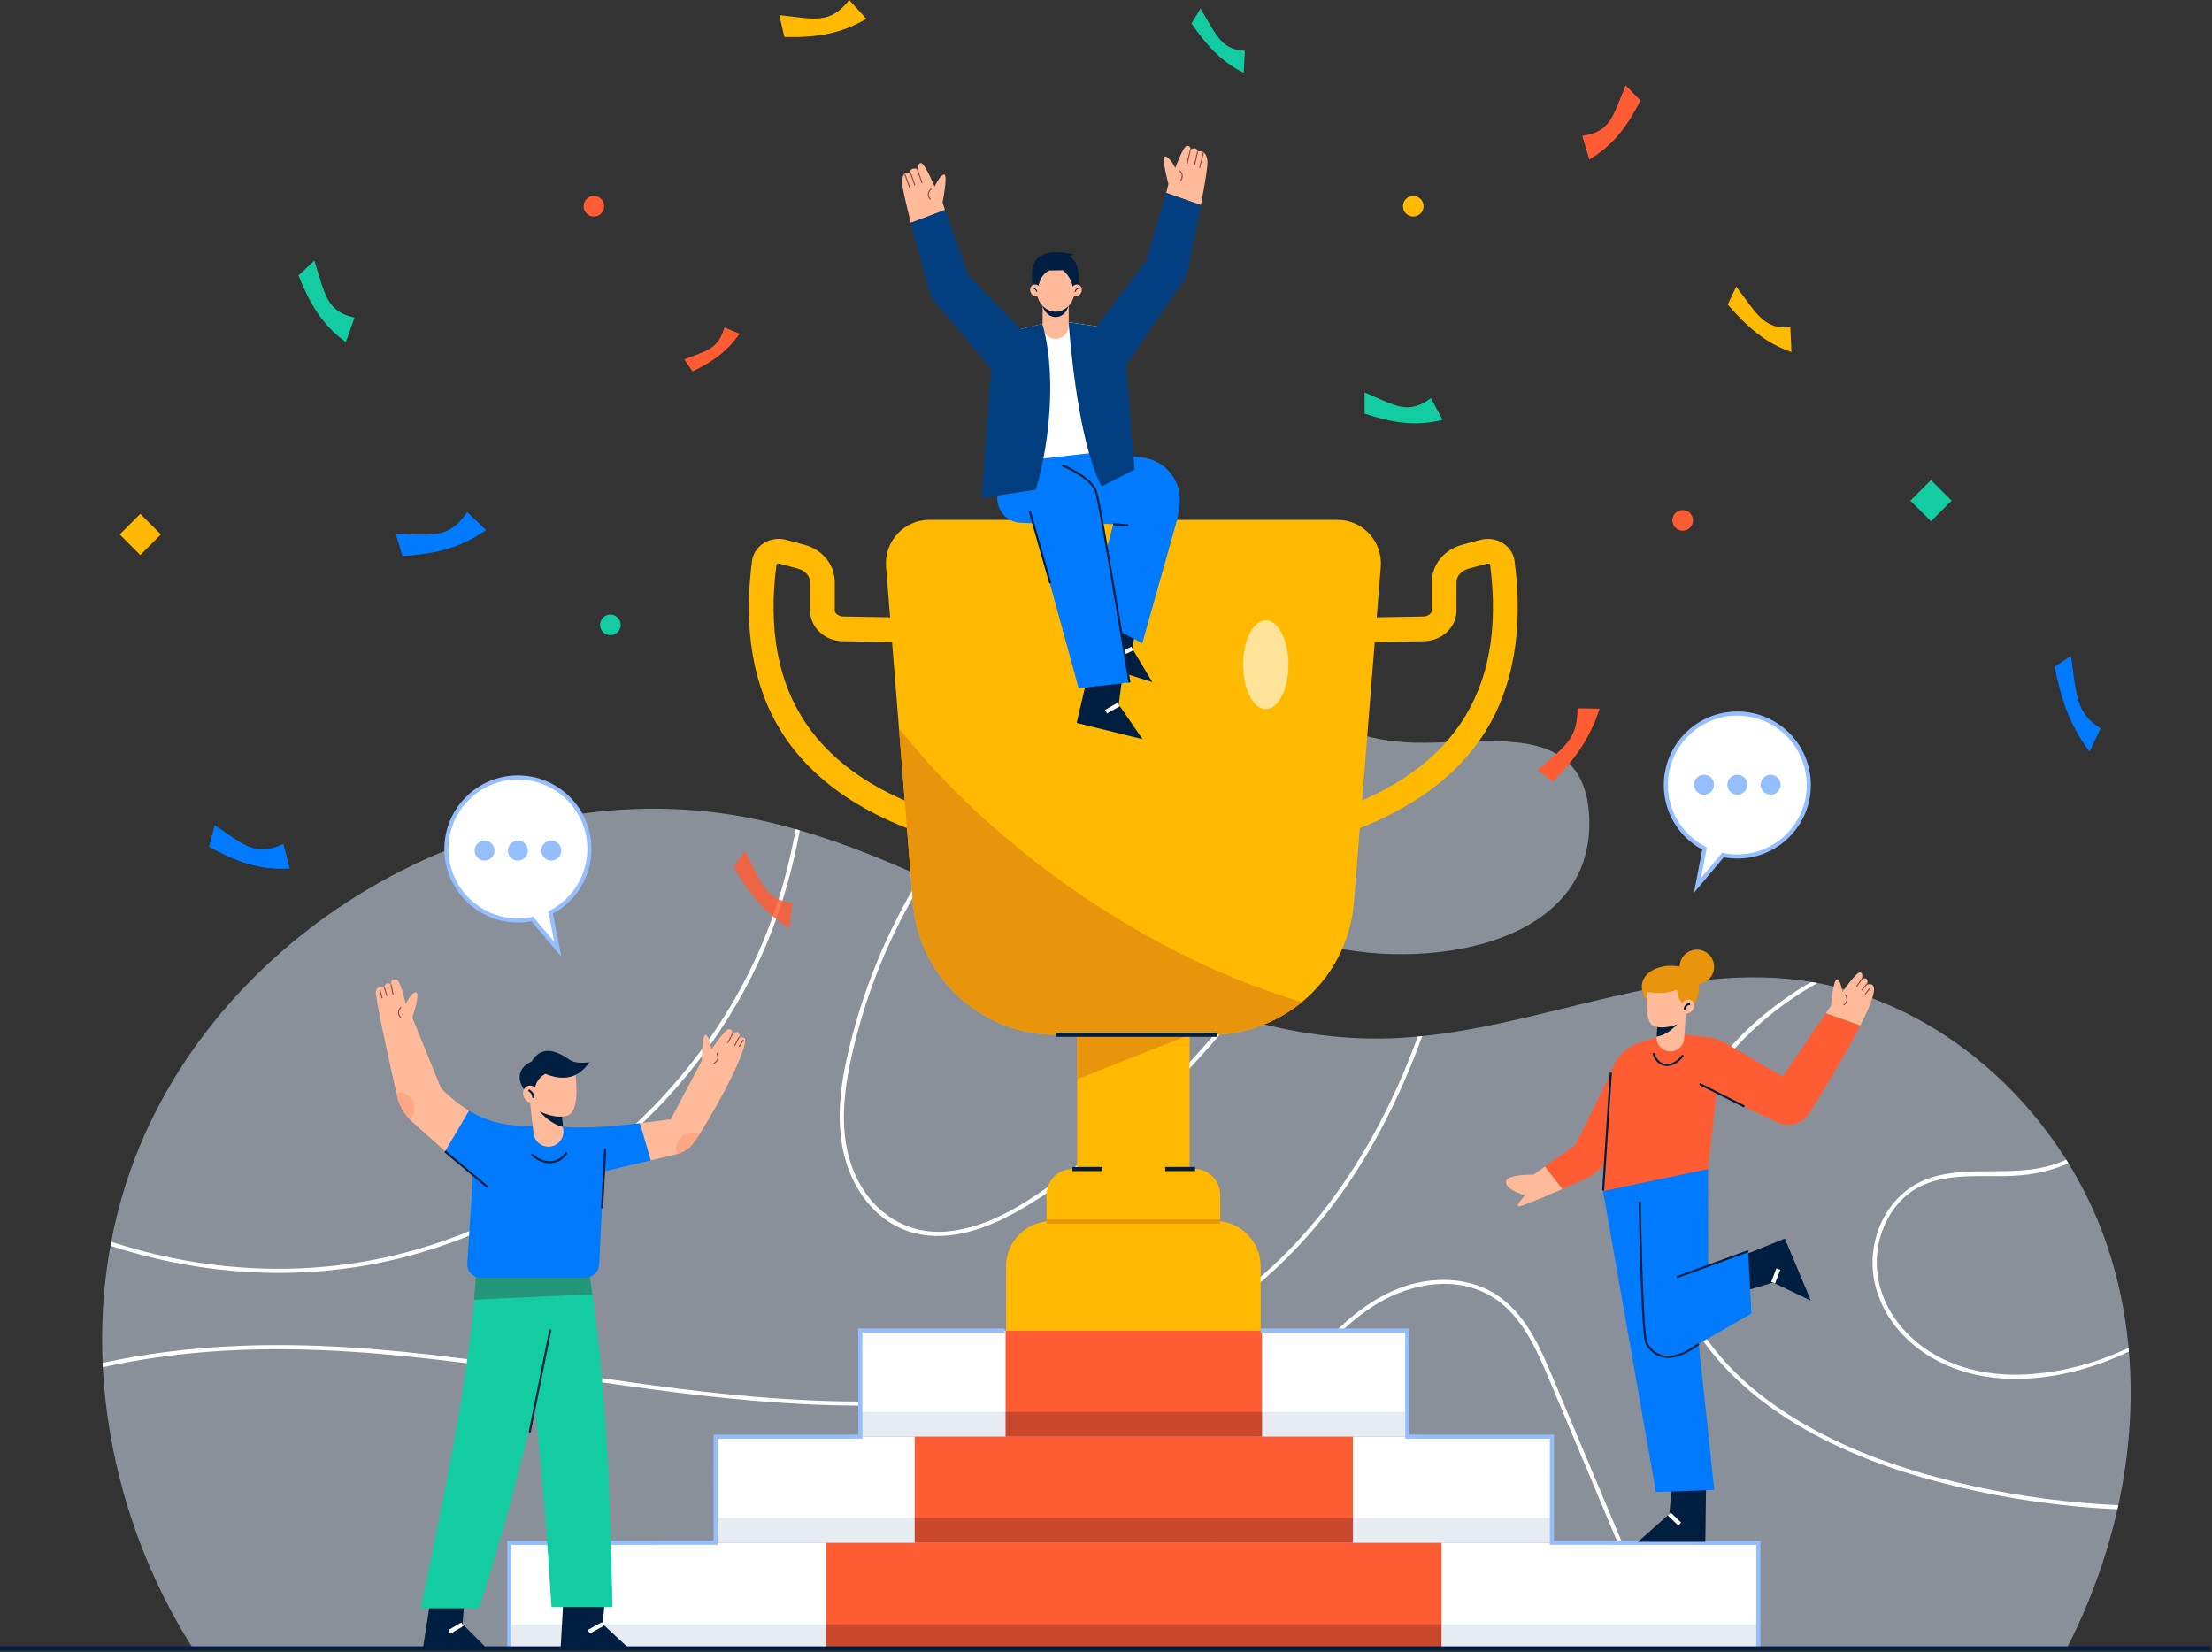 <svg width="470" height="351" viewBox="0 0 470 351" fill="none" xmlns="http://www.w3.org/2000/svg">
<rect x="0" y="0" width="470" height="351" fill="#333333" stroke="none"/>
<g clip-path="url(#clip0_3127_9094)">
<g opacity="0.5">
<path d="M447.669 264.476C437.681 235.052 410.905 210.921 379.969 207.983C350.769 205.211 322.573 220.387 293.243 220.659C245.811 221.097 206.443 183.468 159.977 173.938C105.974 162.862 46.376 196.415 27.836 248.33C15.863 281.856 21.995 320.297 40.981 350.232H439.133C452.683 323.938 457.157 292.433 447.666 264.476H447.669Z" fill="#E2EDFF"/>
</g>
<path d="M75.809 269.18C114.295 263.186 148.469 235.714 163.208 199.757C166.308 192.196 168.486 184.38 169.94 176.423C169.649 176.337 169.36 176.254 169.068 176.171C168.091 181.519 166.803 186.816 165.11 192.026C159.105 210.492 147.991 227.073 133.639 240.104C119.386 253.045 101.912 262.516 83.131 266.873C63.668 271.388 43.112 270.116 24.14 263.997C23.971 263.942 23.807 263.881 23.638 263.826C23.584 264.113 23.527 264.4 23.474 264.689C40.264 270.183 58.275 271.914 75.807 269.184L75.809 269.18Z" fill="white"/>
<path d="M138.329 295.162C167.057 299.003 196.569 301.058 224.955 293.787C237.83 290.489 250.271 285.249 261.175 277.59C272.122 269.901 281.183 259.849 288.371 248.604C294.117 239.611 298.6 230.044 302.203 220.137C301.886 220.17 301.57 220.205 301.253 220.234C298.792 226.933 295.92 233.486 292.503 239.834C285.878 252.131 277.303 263.468 266.518 272.416C255.884 281.238 243.32 287.449 230.136 291.436C202.28 299.859 172.779 298.608 144.244 295.053C113.026 291.162 81.781 284.574 50.164 285.983C40.715 286.404 31.157 287.53 21.815 289.574C21.829 289.878 21.835 290.185 21.851 290.489C29.468 288.8 37.23 287.727 44.959 287.164C76.3 284.885 107.407 291.028 138.332 295.162H138.329Z" fill="white"/>
<path d="M419.475 315.799C408.436 313.379 397.541 310.003 387.466 304.817C378.079 299.986 369.232 293.546 362.967 284.942C356.526 276.101 353.45 265.381 354.412 254.464C356.175 234.415 369.245 218.391 386.138 208.861C385.707 208.78 385.273 208.708 384.839 208.636C370.658 216.829 359.356 229.38 355.034 245.881C352.278 256.403 352.911 267.572 357.529 277.476C361.957 286.975 369.57 294.584 378.188 300.376C387.282 306.489 397.563 310.774 408.059 313.808C420.658 317.451 433.672 319.668 446.757 320.505C447.806 320.573 448.856 320.615 449.907 320.665C449.973 320.376 450.037 320.087 450.1 319.798C439.804 319.327 429.549 318.01 419.48 315.802L419.475 315.799Z" fill="white"/>
<path d="M189.754 198.786C191.747 194.573 193.975 190.483 196.422 186.529C196.153 186.406 195.883 186.283 195.614 186.161C193.861 189.002 192.218 191.911 190.698 194.886C186.91 202.296 183.854 210.086 181.626 218.104C179.192 226.865 177.133 236.494 179.385 245.511C181.124 252.473 185.683 258.973 192.613 261.477C200.451 264.31 208.969 261.37 215.911 257.523C223.478 253.33 230.403 247.732 236.96 242.124C243.557 236.48 249.776 230.399 255.575 223.938C257.913 221.336 260.176 218.667 262.371 215.946C262.06 215.854 261.751 215.76 261.44 215.666C250.839 228.769 238.586 240.536 224.97 250.519C217.99 255.637 210.126 260.816 201.279 261.635C192.49 262.45 185.138 257.394 181.657 249.478C177.799 240.704 179.369 230.703 181.582 221.721C183.527 213.828 186.277 206.13 189.754 198.782V198.786Z" fill="white"/>
<path d="M425.818 292.9C434.903 293.384 444.019 291.127 452.344 287.166C452.322 286.901 452.302 286.636 452.278 286.373C445.381 289.642 437.92 291.653 430.153 292.028C421.443 292.448 412.546 290.168 406.059 284.11C400.206 278.646 397.274 270.703 399.513 262.849C400.508 259.363 402.473 256.097 405.308 253.803C408.986 250.824 413.734 250.066 418.332 249.925C422.475 249.798 426.639 250.096 430.762 249.568C433.77 249.183 436.71 248.359 439.495 247.167C439.339 246.915 439.19 246.661 439.033 246.414C438.121 246.799 437.194 247.15 436.252 247.452C427.752 250.171 418.656 247.535 410.224 250.228C403.638 252.331 399.255 258.226 398.144 264.937C396.981 271.958 399.616 278.811 404.53 283.843C410.132 289.581 417.9 292.479 425.818 292.9Z" fill="white"/>
<path d="M342.183 321.855C338.244 312.472 334.305 303.091 330.363 293.708C327.605 287.144 324.707 279.985 318.761 275.64C312.482 271.053 303.941 271.053 296.926 273.859C289.475 276.841 283.556 282.629 278.501 288.7C268.437 300.788 261.216 315.155 257.209 330.35C255.492 336.866 254.368 343.528 253.857 350.23H254.758C256.274 330.6 263.048 311.374 274.523 295.285C279.216 288.706 284.684 282.169 291.499 277.7C298.501 273.108 307.866 270.895 315.698 274.793C322.854 278.355 326.247 286.16 329.183 293.134C332.85 301.842 336.5 310.557 340.158 319.27C344.492 329.588 348.825 339.909 353.158 350.227H354.1C350.129 340.77 346.157 331.31 342.185 321.852L342.183 321.855Z" fill="white"/>
<g opacity="0.5">
<path d="M304.905 157.777C299.22 157.948 293.521 157.714 286.914 155.319C272.845 150.223 255.319 158.575 255.203 174.808C255.113 187.407 266.698 195.745 277.43 199.588C297.675 206.835 339.609 203.036 337.635 172.957C337.004 163.333 331.886 158.853 322.681 157.79C316.183 157.041 310.552 157.611 304.907 157.779L304.905 157.777Z" fill="#E2EDFF"/>
</g>
<path d="M380.649 74.8C375.13 72.889 371.36 69.575 367.107 64.72L368.906 60.888C373.369 66.799 374.832 69.997 380.41 69.535L380.646 74.8H380.649Z" fill="#FFB900"/>
<path d="M443.997 159.692C439.892 154.353 438.06 148.872 436.538 141.673L440.036 139.351C441.241 147.649 441.022 151.52 446.333 154.734L443.997 159.69V159.692Z" fill="#007BFF"/>
<path d="M306.511 89.217C300.701 90.661 295.87 89.833 289.947 87.883L289.936 83.381C296.503 86.161 299.196 88.216 304.044 84.592L306.511 89.219V89.217Z" fill="#14CCA1"/>
<path d="M157.151 70.904C154.404 74.81 151.319 76.898 147.168 78.925L145.384 76.362C150.23 74.466 152.579 74.212 153.915 69.572L157.149 70.904H157.151Z" fill="#FF5C33"/>
<path d="M61.587 184.561C55.061 184.89 50.175 183.085 44.431 179.917L45.614 175.308C51.818 179.453 54.119 182.088 60.207 179.339L61.587 184.561Z" fill="#007BFF"/>
<path d="M73.487 72.695C68.507 69.075 65.9 64.639 63.407 58.542L66.796 55.368C69.094 62.562 69.344 66.153 75.327 67.472L73.487 72.692V72.695Z" fill="#14CCA1"/>
<path d="M103.28 112.621C97.638 116.56 92.315 117.706 85.499 118.133L84.091 113.418C91.84 113.594 95.299 114.623 99.257 108.8L103.28 112.621Z" fill="#007BFF"/>
<path d="M184.073 3.996C178.414 7.324 173.233 7.994 166.658 7.854L165.587 3.209C173.02 4.005 176.284 5.275 180.438 0L184.073 3.996Z" fill="#FFB900"/>
<path d="M264.266 15.471C259.549 13.145 256.5 9.777 253.157 4.991L255.078 1.81C258.518 7.552 259.536 10.551 264.507 10.787L264.264 15.469L264.266 15.471Z" fill="#14CCA1"/>
<path d="M337.688 33.878C342.849 30.837 345.713 26.87 348.569 21.34L345.412 18.135C342.68 24.705 342.205 28.046 336.196 28.866L337.688 33.876V33.878Z" fill="#FF5C33"/>
<g opacity="0.84">
<path d="M167.765 197.204C162.562 194.104 159.326 189.981 155.862 184.215L158.274 180.778C161.782 187.644 162.728 191.156 168.372 191.898L167.763 197.206L167.765 197.204Z" fill="#FF5C33"/>
</g>
<path d="M339.874 150.57C337.804 157.019 334.605 161.293 330.007 166.032L326.729 163.624C332.279 158.704 335.217 157.177 335.186 150.495L339.872 150.57H339.874Z" fill="#FF5C33"/>
<path d="M126.188 46.006C127.398 46.006 128.379 45.025 128.379 43.815C128.379 42.605 127.398 41.624 126.188 41.624C124.978 41.624 123.998 42.605 123.998 43.815C123.998 45.025 124.978 46.006 126.188 46.006Z" fill="#FF5C33"/>
<path d="M300.283 46.006C301.492 46.006 302.473 45.025 302.473 43.815C302.473 42.605 301.492 41.624 300.283 41.624C299.073 41.624 298.092 42.605 298.092 43.815C298.092 45.025 299.073 46.006 300.283 46.006Z" fill="#FFB900"/>
<path d="M357.534 112.752C358.744 112.752 359.725 111.771 359.725 110.561C359.725 109.351 358.744 108.371 357.534 108.371C356.324 108.371 355.343 109.351 355.343 110.561C355.343 111.771 356.324 112.752 357.534 112.752Z" fill="#FF5C33"/>
<path d="M129.694 134.951C130.904 134.951 131.884 133.971 131.884 132.761C131.884 131.551 130.904 130.57 129.694 130.57C128.484 130.57 127.503 131.551 127.503 132.761C127.503 133.971 128.484 134.951 129.694 134.951Z" fill="#14CCA1"/>
<path d="M29.813 109.174L25.432 113.555L29.813 117.936L34.194 113.555L29.813 109.174Z" fill="#FFB900"/>
<path d="M410.297 101.998L405.917 106.378L410.297 110.759L414.678 106.378L410.297 101.998Z" fill="#14CCA1"/>
<path d="M227.865 248.379L253.751 248.347C256.794 248.343 259.266 250.809 259.27 253.852L259.28 262.473L222.37 262.518L222.36 253.897C222.356 250.854 224.822 248.382 227.865 248.379Z" fill="#FFB900"/>
<path d="M252.76 211.006H228.88V253.288H252.76V211.006Z" fill="#FFB900"/>
<path d="M228.88 229.28V211.006H252.76L252.736 219.881L228.88 229.28Z" fill="#E8950C"/>
<path d="M281.882 178.396L280.359 173.364C308.32 164.901 320.177 147.41 316.603 119.892C316.564 119.852 316.268 119.679 315.905 119.778L312.055 120.818C310.515 121.235 309.479 122.389 309.479 123.688V129.652C309.479 133.271 306.425 136.163 302.528 136.239C298.499 136.316 291.605 136.447 290.687 136.447V131.19C291.315 131.19 295.704 131.113 302.427 130.984C303.4 130.966 304.223 130.355 304.223 129.654V123.69C304.223 119.984 306.82 116.792 310.684 115.745L314.533 114.704C316.227 114.246 318.021 114.533 319.46 115.493C320.766 116.365 321.625 117.721 321.82 119.217C323.697 133.683 321.592 145.89 315.561 155.503C309.032 165.909 297.702 173.612 281.886 178.398L281.882 178.396Z" fill="#FFB900"/>
<path d="M199.711 178.396C183.895 173.61 172.565 165.907 166.036 155.501C160.005 145.888 157.898 133.681 159.777 119.215C159.972 117.721 160.831 116.363 162.137 115.491C163.574 114.531 165.37 114.246 167.064 114.702L170.911 115.743C174.775 116.788 177.371 119.982 177.371 123.689V129.652C177.371 130.355 178.193 130.962 179.168 130.982C185.889 131.111 190.277 131.188 190.908 131.188V136.445C189.99 136.445 183.096 136.316 179.067 136.237C175.17 136.163 172.116 133.269 172.116 129.65V123.686C172.116 122.387 171.079 121.233 169.539 120.816L165.692 119.776C165.326 119.675 165.031 119.848 164.98 119.931C161.42 147.408 173.277 164.899 201.238 173.362L199.715 178.394L199.711 178.396Z" fill="#FFB900"/>
<path d="M293.383 120.425L287.67 191.774C286.986 200.326 282.815 207.827 276.62 212.919C271.335 217.265 264.57 219.859 257.236 219.859H224.4C208.487 219.859 195.246 207.635 193.975 191.774L191.013 154.75L188.261 120.425C187.832 115.053 192.073 110.452 197.471 110.452H284.173C289.563 110.452 293.813 115.053 293.383 120.425Z" fill="#FFB900"/>
<path d="M276.62 212.919C271.336 217.265 264.57 219.859 257.236 219.859H224.401C208.487 219.859 195.246 207.635 193.975 191.774L191.013 154.75C211.808 181.03 244.967 203.577 276.62 212.919Z" fill="#E8950C"/>
<path d="M258.614 219.421H224.4V220.297H258.614V219.421Z" fill="#001F40"/>
<path d="M234.224 247.94H227.864V248.817H234.224V247.94Z" fill="#001F40"/>
<path d="M253.941 247.94H247.581V248.817H253.941V247.94Z" fill="#001F40"/>
<path d="M223.394 259.452L258.192 259.409C263.52 259.403 267.85 263.722 267.856 269.05L267.874 283.34L213.773 283.406L213.755 269.116C213.749 263.788 218.068 259.458 223.396 259.452L223.394 259.452Z" fill="#FFB900"/>
<path d="M259.254 259.096H222.394V259.972H259.254V259.096Z" fill="#E8950C"/>
<path opacity="0.6" d="M268.948 150.653C271.61 150.653 273.768 146.435 273.768 141.232C273.768 136.03 271.61 131.812 268.948 131.812C266.286 131.812 264.128 136.03 264.128 141.232C264.128 146.435 266.286 150.653 268.948 150.653Z" fill="white"/>
<path d="M373.603 327.813H108.208V350.374H373.603V327.813Z" fill="white"/>
<path d="M329.746 305.255H152.063V327.816H329.746V305.255Z" fill="white"/>
<path d="M299.016 282.695H182.796V305.255H299.016V282.695Z" fill="white"/>
<path d="M306.278 327.816H175.533V350.372H306.278V327.816Z" fill="#FF5C33"/>
<path d="M287.455 305.251H194.356V327.816H287.455V305.251Z" fill="#FF5C33"/>
<path d="M268.15 282.695H213.662V305.251H268.15V282.695Z" fill="#FF5C33"/>
<path opacity="0.1" d="M213.661 299.984H182.798V305.242H213.661V299.984Z" fill="#003E80"/>
<path opacity="0.1" d="M299.014 299.984H268.15V305.242H299.014V299.984Z" fill="#003E80"/>
<path opacity="0.3" d="M268.15 299.984H213.662V305.242H268.15V299.984Z" fill="#4A191B"/>
<path opacity="0.1" d="M194.356 322.523H152.065V327.781H194.356V322.523Z" fill="#003E80"/>
<path opacity="0.1" d="M329.746 322.523H287.455V327.781H329.746V322.523Z" fill="#003E80"/>
<path opacity="0.3" d="M287.455 322.523H194.356V327.781H287.455V322.523Z" fill="#4A191B"/>
<path opacity="0.1" d="M175.533 345.114H108.207V350.372H175.533V345.114Z" fill="#003E80"/>
<path opacity="0.1" d="M373.605 345.114H306.278V350.372H373.605V345.114Z" fill="#003E80"/>
<path opacity="0.3" d="M306.278 345.114H175.533V350.372H306.278V345.114Z" fill="#4A191B"/>
<path d="M108.647 350.374H107.771V327.376L151.628 327.343L151.625 304.815L182.36 304.804L182.357 282.257H213.447V283.133H183.234L183.236 305.681L152.502 305.691L152.504 328.219L108.647 328.252V350.374Z" fill="#95BEFF"/>
<path d="M374.041 350.374H373.165V328.252L329.308 328.219L329.31 305.691L298.576 305.681L298.578 283.133H267.863V282.257H299.454L299.452 304.804L330.186 304.815L330.184 327.343L374.041 327.376V350.374Z" fill="#95BEFF"/>
<path d="M235.348 130.077L232.079 140.902L244.834 144.922L240.575 137.797L241.826 131.541L235.348 130.077Z" fill="#001F40"/>
<path d="M240.382 137.4L237.805 138.668L238.191 139.454L240.769 138.187L240.382 137.4Z" fill="white"/>
<path d="M233.091 96.247L242.062 97.108C243.907 97.286 245.712 97.89 247.178 99.025C250.028 101.233 251.152 104.671 250.536 108.178C250.376 109.087 250.184 109.926 250.046 110.643L242.704 136.682L231.571 130.741L236.537 111.348L225.233 110.998L219.066 98.068L221.292 87.76L233.091 96.245V96.247Z" fill="#007BFF"/>
<path d="M231.542 141.734L228.767 153.599L242.761 157.052L237.694 149.68L238.61 142.867L231.542 141.734Z" fill="#001F40"/>
<path d="M237.475 149.294L234.791 150.835L235.227 151.595L237.911 150.054L237.475 149.294Z" fill="white"/>
<path d="M219.579 111.175L229.187 146.232L239.979 145.009L233.667 107.858C233.056 104.62 232.92 102.631 227.963 100.162L222.654 97.218L221.294 87.767L213.243 93.009L211.941 105.321C211.626 108.303 213.847 110.936 216.785 111.061L219.581 111.179" fill="#007BFF"/>
<path d="M233.565 96.065L217.557 97.883C215.769 98.087 214.154 96.808 213.944 95.02L211.151 71.316L224.497 68.061L238.656 70.177L236.058 93.566C235.911 94.878 234.877 95.916 233.565 96.065Z" fill="white"/>
<path d="M200.27 42.987C200.27 42.987 201.514 36.875 200.55 37.099C199.586 37.322 198.594 39.668 198.594 39.668C198.594 39.668 196.477 34.584 195.667 34.636C194.856 34.689 195.099 35.977 195.099 35.977C195.099 35.977 193.586 35.258 193.191 36.75C193.191 36.75 191.677 36.032 191.691 38.803C191.695 39.811 192.505 43.312 193.533 47.36L200.782 44.604L200.272 42.99L200.27 42.987Z" fill="#FFBA9A"/>
<path d="M205.854 58.641L200.78 44.602L193.531 47.358C194.801 52.36 196.405 58.196 197.238 61.195C197.606 62.516 198.269 63.73 199.185 64.751L213.741 82.082L220.022 73.172L205.854 58.641Z" fill="#003E80"/>
<path d="M197.625 42.459C196.908 41.609 196.968 40.792 197.807 40.032L197.953 40.194C197.211 40.871 197.158 41.565 197.793 42.319L197.625 42.459Z" fill="#974245"/>
<path d="M194.997 35.902L194.79 35.974L195.827 38.965L196.034 38.893L194.997 35.902Z" fill="#974245"/>
<path d="M194.278 39.414L193.362 36.685L193.568 36.617L194.486 39.346L194.278 39.414Z" fill="#974245"/>
<path d="M193.296 40.183L192.15 37.04L192.356 36.963L193.502 40.109L193.296 40.183Z" fill="#974245"/>
<path d="M256.559 34.373C256.397 31.606 254.526 32.167 254.526 32.167C254.16 30.962 252.979 31.768 252.979 31.768C252.979 31.768 253.041 30.962 252.226 30.962C251.411 30.962 249.724 35.674 249.724 35.674C249.724 35.674 248.585 33.396 247.608 33.234C246.631 33.072 248.258 39.092 248.258 39.092L247.79 40.983L255.157 43.576C255.979 39.243 256.621 35.422 256.557 34.371L256.559 34.373Z" fill="#FFBA9A"/>
<path d="M247.789 40.985L243.535 55.354L231.267 71.713L238.277 79.014L250.716 60.743C251.564 59.666 252.151 58.415 252.434 57.072C253.054 54.134 254.221 48.521 255.157 43.579L247.789 40.985Z" fill="#003E80"/>
<path d="M250.933 38.424L250.751 38.301C251.303 37.484 251.176 36.798 250.363 36.207L250.493 36.029C251.406 36.697 251.553 37.502 250.931 38.424H250.933Z" fill="#974245"/>
<path d="M252.857 31.635L252.142 34.719L252.355 34.768L253.07 31.684L252.857 31.635Z" fill="#974245"/>
<path d="M254.345 32.181L253.726 34.992L253.94 35.039L254.559 32.228L254.345 32.181Z" fill="#974245"/>
<path d="M254.997 35.699L254.784 35.646L255.588 32.397L255.799 32.45L254.997 35.699Z" fill="#974245"/>
<path d="M224.304 71.993C222.77 71.993 221.528 70.751 221.528 69.218V64.29H227.08V69.218C227.08 70.751 225.838 71.993 224.304 71.993Z" fill="#FFBA9A"/>
<path d="M227.019 65C226.147 68.098 222.598 68.227 221.5 65H227.019Z" fill="#001F40"/>
<path d="M224.304 66.227C226.566 66.227 228.401 64.089 228.401 61.451C228.401 58.813 226.566 56.675 224.304 56.675C222.041 56.675 220.207 58.813 220.207 61.451C220.207 64.089 222.041 66.227 224.304 66.227Z" fill="#FFBA9A"/>
<path d="M220.556 61.532C220.797 58.24 222.977 57.466 222.977 57.466L225.809 57.418C226.971 58.29 227.961 59.931 228.011 61.655L228.98 61.607C229.582 58.389 229.052 55.24 227.187 54.515L228.108 54.055C220.425 52.355 218.523 55.435 219.443 60.834L220.556 61.535V61.532Z" fill="#001F40"/>
<path d="M221.066 61.223C221.373 61.867 221.165 62.606 220.602 62.875C220.038 63.142 219.333 62.838 219.026 62.196C218.72 61.552 218.928 60.814 219.491 60.544C220.054 60.277 220.759 60.581 221.066 61.223Z" fill="#FFBA9A"/>
<path d="M220.247 62.032C220.116 61.659 219.87 61.416 219.5 61.285L219.566 61.101C219.997 61.254 220.28 61.537 220.431 61.966L220.247 62.032Z" fill="#001F40"/>
<path d="M227.676 61.223C227.369 61.867 227.577 62.606 228.14 62.875C228.703 63.142 229.409 62.838 229.715 62.196C230.022 61.554 229.814 60.814 229.251 60.544C228.688 60.277 227.982 60.581 227.676 61.223Z" fill="#FFBA9A"/>
<path d="M228.497 62.032L228.313 61.966C228.464 61.537 228.749 61.252 229.178 61.101L229.244 61.285C228.872 61.416 228.628 61.661 228.497 62.032Z" fill="#001F40"/>
<path d="M221.465 68.792C224.317 78.39 223.353 93.05 220.102 104.028L208.548 105.818L211.153 71.316L221.467 68.792H221.465Z" fill="#003E80"/>
<path d="M227.051 68.464C227.928 79.578 229.993 95.645 234.079 103.345L241.07 99.772L238.656 70.177L227.051 68.464Z" fill="#003E80"/>
<path d="M239.762 145.042C239.701 144.67 233.67 107.727 232.702 104.601C231.757 101.56 225.66 99.067 225.599 99.043L225.763 98.635C226.022 98.74 232.114 101.231 233.12 104.469C234.099 107.624 239.949 143.445 240.196 144.97L239.762 145.04V145.042Z" fill="#001F40"/>
<path d="M218.993 108.51L218.572 108.63L222.954 123.965L223.376 123.845L218.993 108.51Z" fill="#001F40"/>
<path d="M239.736 111.874L236.516 111.567L236.557 111.131L239.775 111.438L239.736 111.874Z" fill="#001F40"/>
<path d="M91.434 340.183L89.804 350.532H103.74L98.28 345.073L98.688 339.938L91.434 340.183Z" fill="#001F40"/>
<path d="M98.041 344.712L95.269 346.343L95.714 347.098L98.486 345.467L98.041 344.712Z" fill="white"/>
<path d="M120.212 264.871C120.006 266.102 119.811 267.326 119.586 268.538C119.204 270.827 118.804 273.095 118.392 275.336C116.924 283.394 115.32 291.188 113.581 298.74V298.76C110.108 313.996 106.139 328.256 101.757 341.723H89.366C94.355 317.918 99.185 294.369 100.741 276.138C100.975 273.458 101.133 270.886 101.21 268.45L120.212 264.871Z" fill="#14CCA1"/>
<path d="M119.713 339.694L119.108 350.335L133.972 350.532L128.07 345.073L128.511 339.938L119.713 339.694Z" fill="#001F40"/>
<path d="M127.875 344.671L124.881 346.301L125.3 347.07L128.294 345.44L127.875 344.671Z" fill="white"/>
<path d="M130.129 341.447H117.18C116.271 326.727 115.164 312.343 113.58 298.758V298.738C112.652 290.757 111.565 283.041 110.255 275.707C109.834 273.34 109.385 271.012 108.914 268.725L119.583 268.538L124.894 268.451C125.246 270.622 125.577 272.804 125.871 274.995C128.883 296.431 129.733 318.827 130.125 341.449L130.129 341.447Z" fill="#14CCA1"/>
<path opacity="0.3" d="M125.875 274.992L118.393 275.334L110.257 275.706L100.74 276.136C100.975 273.456 101.132 270.885 101.209 268.448L120.212 264.869C120.006 266.1 119.811 267.325 119.585 268.536L124.896 268.448C125.248 270.619 125.579 272.801 125.873 274.992H125.875Z" fill="#4A191B"/>
<path d="M112.757 304.366L112.328 304.28L116.729 282.438L117.158 282.524L112.757 304.366Z" fill="#001F40"/>
<path d="M116.779 238.961C110.22 239.67 104.859 239.123 99.643 235.979L94.567 244.595L100.478 249.882L99.288 268.527C99.218 269.625 99.812 270.657 100.795 271.15C101.174 271.34 101.595 271.439 102.02 271.439H124.405C125.623 271.439 126.714 270.679 127.135 269.535C127.238 269.257 127.297 268.965 127.31 268.67L128.268 248.905L138.29 246.536L135.979 238.641C128.342 239.532 121.452 240.012 116.777 238.963L116.779 238.961Z" fill="#007BFF"/>
<path d="M99.645 235.981L94.569 244.598L87.537 238.31C87.381 238.174 87.234 238.027 87.088 237.881C85.727 236.503 84.77 234.77 84.349 232.873C84.29 232.627 84.231 232.364 84.183 232.099C82.638 225.244 79.713 211.894 79.86 210.719C80.066 209.136 81.69 209.83 81.69 209.83C81.817 208.314 83.079 209.136 83.079 209.136C83.079 208.275 83.361 208.069 84.222 208.108C85.072 208.156 86.218 213.331 86.218 213.331C86.218 213.331 87.48 210.641 88.418 210.847C89.357 211.042 87.605 216.225 87.605 216.225L93.717 231.219C95.713 233.234 97.669 234.787 99.643 235.981H99.645Z" fill="#FFBA9A"/>
<path opacity="0.2" d="M88.047 235.493C88.047 236.421 87.685 237.263 87.09 237.878C85.729 236.5 84.772 234.767 84.351 232.87C84.292 232.625 84.233 232.362 84.185 232.097C84.331 232.077 84.478 232.068 84.625 232.068C86.522 232.068 88.047 233.604 88.047 235.49V235.493Z" fill="#FF5C33"/>
<path d="M85.118 216.339C84.353 215.533 84.366 214.713 85.159 213.905L85.315 214.058C84.609 214.775 84.596 215.471 85.275 216.188L85.115 216.339H85.118Z" fill="#974245"/>
<path d="M83.42 211.313L82.971 209.157L83.185 209.113L83.635 211.269L83.42 211.313Z" fill="#974245"/>
<path d="M82.118 211.65L81.584 209.862L81.794 209.799L82.329 211.586L82.118 211.65Z" fill="#974245"/>
<path d="M80.857 210.412L80.645 210.469L81.093 212.138L81.304 212.082L80.857 210.412Z" fill="#974245"/>
<path d="M148.622 240.998C148.523 241.165 148.416 241.32 148.319 241.487L147.664 242.464C146.775 243.804 145.425 244.773 143.879 245.202C143.8 245.231 143.712 245.25 143.625 245.27L138.294 246.532L135.985 238.639C138.117 238.384 140.308 238.111 142.529 237.817L149.13 225.347C149.13 225.347 149.13 220.045 149.864 219.89C150.598 219.723 151.174 222.981 151.174 222.981C151.174 222.981 154.02 218.667 154.92 218.667C155.821 218.667 155.575 219.89 155.575 219.89C155.575 219.89 156.406 218.862 156.905 219.351C157.159 219.605 157.12 220.534 157.12 220.534C157.12 220.534 157.448 220.227 158.095 220.499C159.348 221.025 155.361 230.189 148.622 240.994V240.998Z" fill="#FFBA9A"/>
<path opacity="0.2" d="M148.622 240.998C148.523 241.165 148.416 241.32 148.319 241.487L147.664 242.464C146.775 243.805 145.425 244.773 143.879 245.202C143.741 244.841 143.673 244.46 143.673 244.059C143.673 242.161 145.209 240.637 147.095 240.637C147.643 240.637 148.162 240.764 148.62 240.998H148.622Z" fill="#FF5C33"/>
<path d="M151.744 226.019L151.634 225.829C152.486 225.334 152.673 224.661 152.199 223.774L152.392 223.671C152.925 224.668 152.706 225.459 151.744 226.017V226.019Z" fill="#974245"/>
<path d="M154.714 221.64L154.521 221.535L155.562 219.594L155.755 219.699L154.714 221.64Z" fill="#974245"/>
<path d="M156.193 222.225L155.998 222.124L156.977 220.245L157.172 220.345L156.193 222.225Z" fill="#974245"/>
<path d="M157.153 222.438L156.966 222.322L157.869 220.847L158.055 220.961L157.153 222.438Z" fill="#974245"/>
<path d="M94.703 244.472L94.421 244.808L103.476 252.404L103.758 252.068L94.703 244.472Z" fill="#001F40"/>
<path d="M128.153 256.697L127.717 256.673L128.375 244.041L128.81 244.063L128.153 256.697Z" fill="#001F40"/>
<path d="M116.789 247.147C115.361 247.147 113.904 246.505 112.807 245.373L113.122 245.068C114.259 246.242 115.804 246.843 117.265 246.683C118.5 246.543 119.552 245.852 120.227 244.742L120.601 244.97C119.857 246.201 118.689 246.963 117.315 247.119C117.142 247.138 116.967 247.149 116.789 247.149V247.147Z" fill="#001F40"/>
<path d="M116.884 243.607C115.138 243.802 113.563 242.544 113.366 240.798L112.524 233.284L118.851 232.574L119.693 240.089C119.888 241.835 118.63 243.41 116.884 243.607Z" fill="#FFBA9A"/>
<path d="M114.638 236.108C116.095 237.78 117.745 238.963 119.664 239.467L119.208 235.412L114.636 236.11L114.638 236.108Z" fill="#001F40"/>
<path d="M122.23 227.978C122.23 227.978 123.446 235.957 120.661 236.978C118.058 237.931 114.639 236.108 114.639 236.108L112.343 229.409L115.322 226.692L122.23 227.978Z" fill="#FFBA9A"/>
<path d="M113.543 231.873C113.703 230.347 114.303 229.028 115.857 228.16C120.389 229.996 123.226 228.592 125.262 225.656C125.262 225.656 122.668 226.213 121.106 225.205C119.544 224.197 115.519 221.266 112.976 225.511C109.418 227.161 110.174 230.029 111.611 231.871H113.543V231.873Z" fill="#001F40"/>
<path d="M114.275 231.659C114.801 232.566 114.588 233.668 113.802 234.123C113.015 234.579 111.953 234.213 111.429 233.306C110.904 232.399 111.116 231.297 111.903 230.842C112.689 230.386 113.752 230.752 114.275 231.659Z" fill="#FFBA9A"/>
<path d="M113.12 233.29C113.068 232.587 112.77 232.105 112.209 231.823L112.408 231.433C113.107 231.788 113.493 232.401 113.558 233.26L113.12 233.293V233.29Z" fill="#001F40"/>
<path d="M110.044 165.184C118.433 165.184 125.233 171.984 125.233 180.373C125.233 186.253 121.885 191.342 117 193.866L118.516 201.695L113.105 195.252C112.117 195.454 111.094 195.561 110.047 195.561C101.658 195.561 94.858 188.761 94.858 180.373C94.858 171.984 101.658 165.184 110.047 165.184H110.044Z" fill="white"/>
<path d="M119.266 203.273L112.934 195.734C111.986 195.912 111.015 196.002 110.045 196.002C101.428 196.002 94.418 188.991 94.418 180.375C94.418 171.759 101.428 164.748 110.045 164.748C118.661 164.748 125.671 171.759 125.671 180.375C125.671 186.13 122.545 191.359 117.491 194.102L119.266 203.273ZM113.27 194.773L117.763 200.12L116.505 193.627L116.797 193.476C121.73 190.928 124.793 185.907 124.793 180.373C124.793 172.238 118.175 165.622 110.043 165.622C101.91 165.622 95.292 172.24 95.292 180.373C95.292 188.505 101.91 195.123 110.043 195.123C111.044 195.123 112.043 195.022 113.013 194.823L113.27 194.77V194.773Z" fill="#95BEFF"/>
<path d="M102.967 182.855C104.139 182.855 105.089 181.904 105.089 180.732C105.089 179.559 104.139 178.609 102.967 178.609C101.794 178.609 100.844 179.559 100.844 180.732C100.844 181.904 101.794 182.855 102.967 182.855Z" fill="#95BEFF"/>
<path d="M110.044 182.855C111.217 182.855 112.167 181.904 112.167 180.732C112.167 179.559 111.217 178.609 110.044 178.609C108.872 178.609 107.921 179.559 107.921 180.732C107.921 181.904 108.872 182.855 110.044 182.855Z" fill="#95BEFF"/>
<path d="M117.123 182.855C118.295 182.855 119.246 181.904 119.246 180.732C119.246 179.559 118.295 178.609 117.123 178.609C115.95 178.609 115 179.559 115 180.732C115 181.904 115.95 182.855 117.123 182.855Z" fill="#95BEFF"/>
<path d="M343.841 224.882L334.706 243.289L328.254 247.864L331.948 252.642C333.637 251.905 335.253 251.191 336.493 250.639C338.029 249.956 339.405 248.959 340.538 247.715L347.318 240.257L343.841 224.882Z" fill="#FF5C33"/>
<path d="M325.814 249.594C325.814 249.594 319.78 249.439 319.973 251.231C320.155 252.929 324.035 253.958 324.035 253.958C324.035 253.958 321.892 256.283 322.639 256.322C323.255 256.355 327.818 254.438 331.946 252.642L328.252 247.864L325.812 249.594H325.814Z" fill="#FFBA9A"/>
<path d="M362.496 315.48L362.349 327.584H348.03L354.673 321.68L355.411 314.888L362.496 315.48Z" fill="#001F40"/>
<path d="M354.974 321.355L354.369 321.988L356.594 324.113L357.199 323.479L354.974 321.355Z" fill="white"/>
<path d="M368.019 267.686L379.24 263.145L384.774 276.348L376.76 272.506L370.214 274.449L368.019 267.686Z" fill="#001F40"/>
<path d="M377.454 269.482L376.354 272.355L377.173 272.668L378.273 269.796L377.454 269.482Z" fill="white"/>
<path d="M340.608 253.071L351.84 317.002L364.253 316.566L356.631 245.143L340.608 253.071Z" fill="#007BFF"/>
<path d="M348.287 249.837L349.395 283.284C349.459 285.234 350.604 286.984 352.366 287.825C353.913 288.564 355.722 288.496 357.21 287.644L372.133 279.1L371.445 265.843L362.958 268.996L362.919 248.383L348.287 249.837Z" fill="#007BFF"/>
<path d="M378.784 228.738L366.822 221.732C365.561 220.994 364.161 220.523 362.708 220.352L354.997 219.443L348.591 221.448C344.831 222.624 342.192 226.004 341.962 229.937L340.605 253.071L362.916 248.383L364.695 232.377L377.566 238.417C380.024 239.642 383.01 238.803 384.467 236.478C387.413 231.777 392.205 223.93 395.276 217.872L387.955 215.274L378.78 228.738H378.784Z" fill="#FF5C33"/>
<path d="M396.667 209.216C396.667 209.216 397.031 208.246 396.547 207.943C396.063 207.641 395.517 208.187 395.517 208.187C395.517 208.187 396.063 206.852 395.274 206.609C394.485 206.366 391.455 210.794 391.455 210.794C391.455 210.794 391.092 208.005 390.303 208.066C389.514 208.127 389.03 213.705 389.03 213.705L387.959 215.276L395.281 217.874C397.077 214.327 398.286 211.394 398.186 210.068C398.074 208.607 396.669 209.221 396.669 209.221L396.667 209.216Z" fill="#FFBA9A"/>
<path d="M391.798 213.631L391.664 213.456C392.446 212.855 392.545 212.165 391.964 211.346L392.142 211.219C392.797 212.141 392.681 212.952 391.798 213.629V213.631Z" fill="#974245"/>
<path d="M394.573 209.668L394.394 209.541L395.66 207.738L395.839 207.865L394.573 209.668Z" fill="#974245"/>
<path d="M396.667 208.917L395.469 210.349L395.637 210.489L396.835 209.058L396.667 208.917Z" fill="#974245"/>
<path d="M397.277 209.839L396.205 211.195L396.377 211.331L397.449 209.975L397.277 209.839Z" fill="#974245"/>
<path d="M360.973 210.408C360.783 213.248 358.345 215.944 355.236 215.734C352.129 215.524 348.664 212.251 348.856 209.409C349.047 206.57 352.256 205.098 355.369 205.199C359.736 205.341 361.166 207.567 360.973 210.408Z" fill="#E8950C"/>
<path d="M354.714 223.386C353.091 223.277 351.864 221.872 351.971 220.249L352.421 213.569L358.301 213.966L357.851 220.646C357.742 222.269 356.338 223.496 354.714 223.388V223.386Z" fill="#FFBA9A"/>
<path d="M356.467 217.535C355.137 218.939 353.693 220.004 351.974 220.249L352.215 217.066L356.467 217.535Z" fill="#001F40"/>
<path d="M350.114 209.677C350.114 209.677 348.966 217.257 351.553 218.069C354.142 218.882 357.352 217.243 357.352 217.243L357.981 211.512L357.26 207.788L350.114 209.677Z" fill="#FFBA9A"/>
<path d="M357.886 213.817C357.161 213.004 356.441 211.657 356.272 210.275C354.412 211.083 352.149 211.171 349.562 210.673L350.33 208.294L355.994 207.216L358.916 208.051L357.891 213.815L357.886 213.817Z" fill="#E8950C"/>
<path d="M359.598 214.68C359.063 215.357 358.156 215.532 357.571 215.072C356.986 214.612 356.945 213.688 357.479 213.011C358.014 212.334 358.921 212.158 359.506 212.618C360.091 213.078 360.132 214.003 359.598 214.68Z" fill="#FFBA9A"/>
<path d="M358.18 214.535L357.744 214.505C357.823 213.379 358.526 213.12 359.1 213.103L359.113 213.541C358.515 213.558 358.228 213.865 358.18 214.535Z" fill="#001F40"/>
<path d="M363.53 207.552C364.703 205.906 364.32 203.62 362.673 202.446C361.027 201.273 358.741 201.656 357.568 203.303C356.394 204.949 356.778 207.235 358.424 208.408C360.07 209.582 362.356 209.199 363.53 207.552Z" fill="#E8950C"/>
<path d="M340.847 252.975L340.411 252.947L342.054 227.862L342.49 227.891L340.847 252.975Z" fill="#001F40"/>
<path d="M370.543 235.302L361.013 230.482L361.212 230.092L370.742 234.912L370.543 235.302Z" fill="#001F40"/>
<path d="M354.2 226.495C354.024 226.495 353.851 226.48 353.68 226.451C352.449 226.237 351.514 225.273 351.117 223.809L351.54 223.695C351.891 224.988 352.699 225.836 353.757 226.022C355.019 226.243 356.43 225.494 357.429 224.066L357.788 224.317C356.822 225.698 355.486 226.497 354.202 226.497L354.2 226.495Z" fill="#001F40"/>
<path d="M354.462 288.5C353.781 288.5 353.205 288.387 352.729 288.227C350.69 287.539 349.73 285.817 349.509 285.004C348.635 281.801 348.205 256.384 348.186 255.302L348.624 255.295C348.628 255.558 349.071 281.74 349.929 284.89C350.164 285.744 351.139 287.228 352.867 287.813C355.025 288.542 357.777 287.692 360.831 285.359L361.098 285.707C358.276 287.865 356.077 288.503 354.46 288.503L354.462 288.5Z" fill="#001F40"/>
<path d="M371.369 265.627L356.219 271.159L356.37 271.571L371.52 266.039L371.369 265.627Z" fill="#001F40"/>
<path d="M369.145 151.601C360.756 151.601 353.956 158.401 353.956 166.79C353.956 172.67 357.304 177.759 362.189 180.283L360.673 188.112L366.084 181.669C367.072 181.871 368.095 181.978 369.142 181.978C377.531 181.978 384.331 175.178 384.331 166.79C384.331 158.401 377.531 151.601 369.142 151.601H369.145Z" fill="white"/>
<path d="M359.921 189.69L361.696 180.519C356.642 177.774 353.516 172.545 353.516 166.792C353.516 158.176 360.526 151.165 369.145 151.165C377.763 151.165 384.771 158.176 384.771 166.792C384.771 175.408 377.761 182.419 369.145 182.419C368.174 182.419 367.204 182.329 366.255 182.151L359.921 189.69ZM369.145 152.039C361.01 152.039 354.392 158.657 354.392 166.79C354.392 172.323 357.457 177.345 362.388 179.893L362.68 180.044L361.424 186.537L365.918 181.19L366.174 181.242C367.144 181.441 368.146 181.542 369.145 181.542C377.279 181.542 383.895 174.926 383.895 166.792C383.895 158.657 377.279 152.041 369.145 152.041V152.039Z" fill="#95BEFF"/>
<path d="M362.066 168.847C363.239 168.847 364.189 167.897 364.189 166.724C364.189 165.552 363.239 164.602 362.066 164.602C360.894 164.602 359.943 165.552 359.943 166.724C359.943 167.897 360.894 168.847 362.066 168.847Z" fill="#95BEFF"/>
<path d="M369.145 168.847C370.317 168.847 371.268 167.897 371.268 166.724C371.268 165.552 370.317 164.602 369.145 164.602C367.972 164.602 367.022 165.552 367.022 166.724C367.022 167.897 367.972 168.847 369.145 168.847Z" fill="#95BEFF"/>
<path d="M376.223 168.847C377.395 168.847 378.346 167.897 378.346 166.724C378.346 165.552 377.395 164.602 376.223 164.602C375.051 164.602 374.1 165.552 374.1 166.724C374.1 167.897 375.051 168.847 376.223 168.847Z" fill="#95BEFF"/>
<path d="M469.701 349.794H0V350.67H469.701V349.794Z" fill="#001F40"/>
</g>
<defs>
<clipPath id="clip0_3127_9094">
<rect width="469.701" height="350.67" fill="white"/>
</clipPath>
</defs>
</svg>
